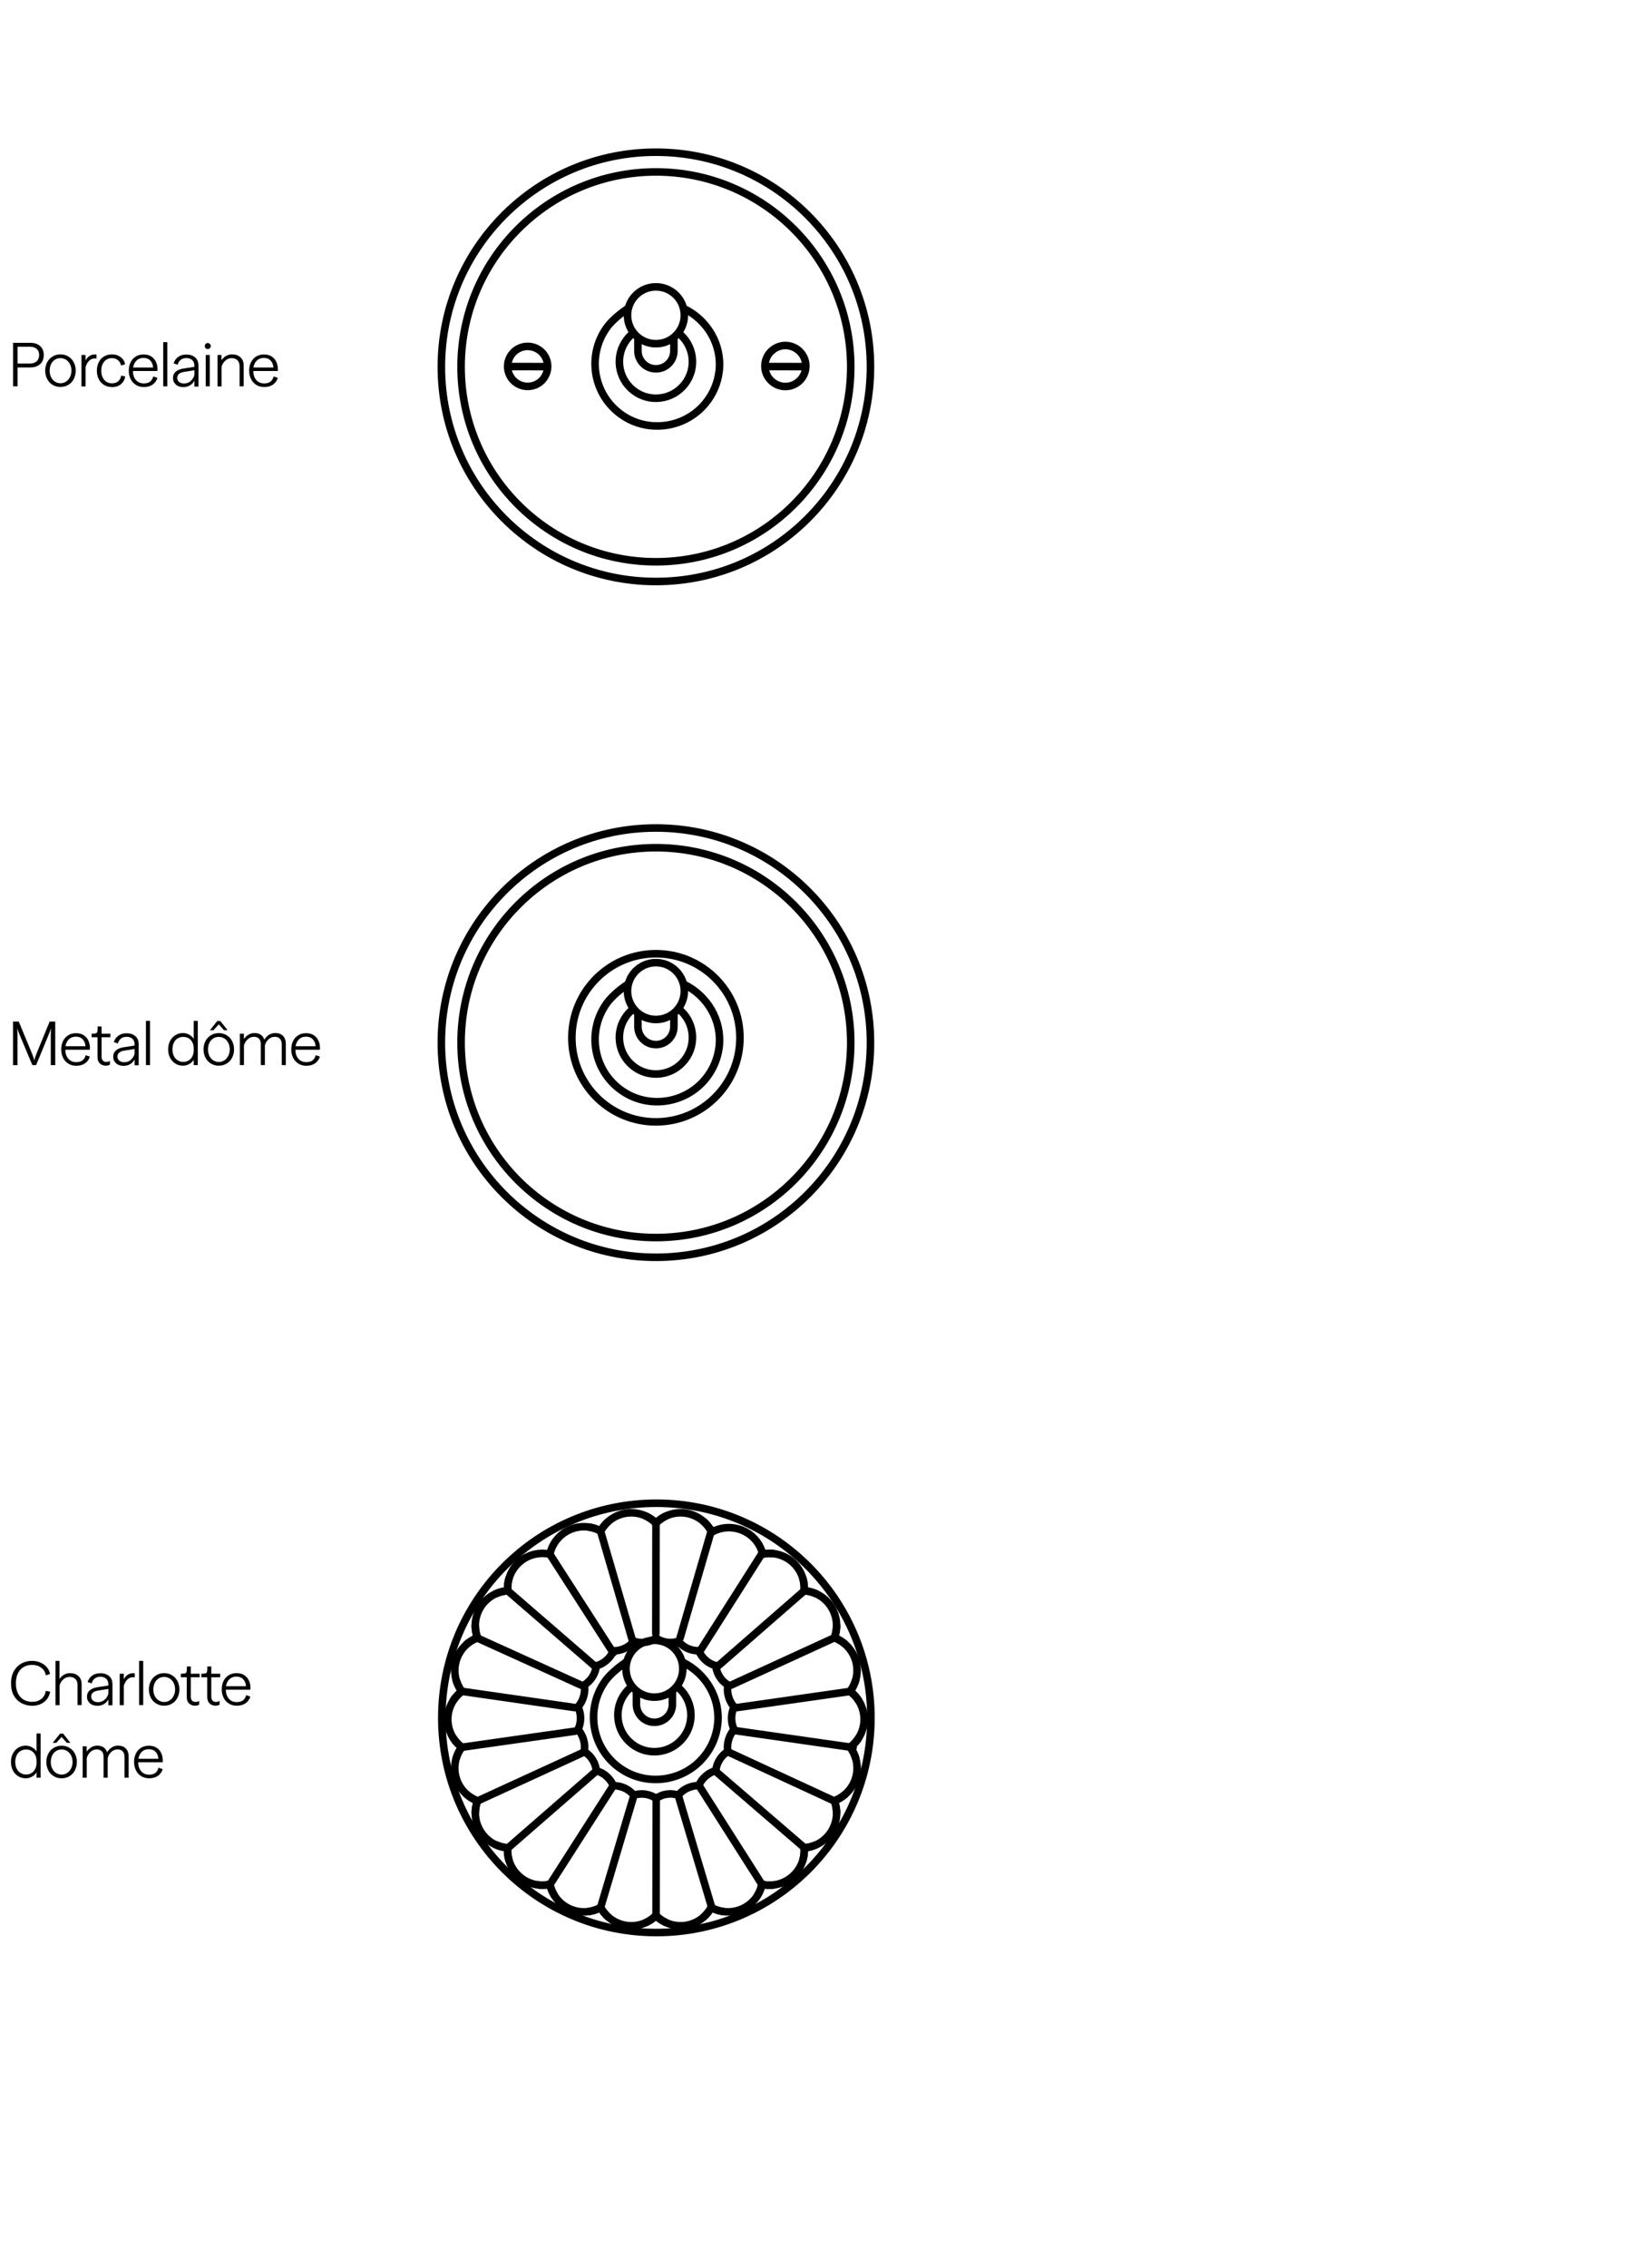 <?xml version="1.0" encoding="UTF-8"?>
<svg id="Dibujos" xmlns="http://www.w3.org/2000/svg" viewBox="0 0 216.74 300">
  <defs>
    <style>
      .cls-1 {
        stroke-width: 1px;
      }

      .cls-1, .cls-2, .cls-3, .cls-4 {
        fill: none;
        stroke: #000;
      }

      .cls-2, .cls-3, .cls-4 {
        stroke-width: 1px;
      }

      .cls-3 {
        stroke-linecap: round;
        stroke-linejoin: bevel;
      }

      .cls-4 {
        fill-rule: evenodd;
        stroke-miterlimit: 10;
      }
    </style>
  </defs>
  <g>
    <path class="cls-4" d="M59.94,224.97h0c.28-.45.63-.84,1.03-1.17" vector-effect="non-scaling-stroke"/>
    <path class="cls-4" d="M60.98,223.8c.07-.06.09-.16.03-.23-.3-.43-.52-.91-.66-1.41h0" vector-effect="non-scaling-stroke"/>
    <path class="cls-4" d="M60.34,232.63h0c.14-.5.36-.98.66-1.41" vector-effect="non-scaling-stroke"/>
    <path class="cls-4" d="M61.01,231.22c.05-.07.04-.18-.03-.23-.41-.33-.76-.72-1.03-1.17h0" vector-effect="non-scaling-stroke"/>
    <path class="cls-3" d="M60.98,230.99c-1.09-.87-1.73-2.2-1.73-3.59s.64-2.72,1.73-3.59" vector-effect="none"/>
    <path class="cls-3" d="M61.01,231.22c.05-.07.04-.18-.03-.23" vector-effect="none"/>
    <path class="cls-3" d="M60.98,223.8c.07-.06.09-.16.03-.23" vector-effect="none"/>
    <g>
      <path class="cls-4" d="M83.78,217.31s.07-.02.1-.03" vector-effect="non-scaling-stroke"/>
      <path class="cls-4" d="M102.54,249.28c-.52.08-1.04.08-1.56-.02-.09-.02-.18.04-.2.13-.13.51-.34.99-.63,1.43h0" vector-effect="non-scaling-stroke"/>
      <path class="cls-4" d="M106.21,208.69h0c.16.5.22,1.02.2,1.55,0,.09.06.17.15.18" vector-effect="non-scaling-stroke"/>
      <path class="cls-4" d="M106.57,210.41c.52.05,1.03.2,1.5.42h0" vector-effect="non-scaling-stroke"/>
      <path class="cls-4" d="M61.71,217.5h0c.39-.35.84-.63,1.32-.83" vector-effect="non-scaling-stroke"/>
      <path class="cls-4" d="M63.03,216.67c.08-.03.13-.13.1-.21-.17-.5-.25-1.02-.24-1.54h0" vector-effect="non-scaling-stroke"/>
      <path class="cls-4" d="M80.57,253.63c-.4-.34-.74-.74-1.01-1.19-.05-.08-.14-.11-.23-.07-.47.24-.97.39-1.49.46h0" vector-effect="non-scaling-stroke"/>
      <path class="cls-4" d="M93.02,201.16h0c.4.34.74.74,1.01,1.19.05.08.14.11.23.07" vector-effect="non-scaling-stroke"/>
      <path class="cls-4" d="M62.89,239.87h0c0-.52.07-1.04.24-1.54" vector-effect="non-scaling-stroke"/>
      <path class="cls-4" d="M63.13,238.33c.03-.09-.01-.18-.1-.21-.48-.2-.93-.48-1.32-.83h0" vector-effect="non-scaling-stroke"/>
      <path class="cls-4" d="M85.37,200.47h0c.48.21.92.5,1.3.86.07.06.17.06.23,0" vector-effect="non-scaling-stroke"/>
      <path class="cls-4" d="M86.91,201.33c.38-.36.82-.65,1.3-.86h0" vector-effect="non-scaling-stroke"/>
      <path class="cls-4" d="M73.43,250.81c-.29-.44-.5-.92-.63-1.43-.02-.09-.11-.14-.2-.13-.52.09-1.04.1-1.56.02h0" vector-effect="non-scaling-stroke"/>
      <path class="cls-4" d="M110.7,214.92h0c0,.52-.07,1.04-.24,1.54-.03.09.01.18.1.21.48.2.93.48,1.32.83" vector-effect="non-scaling-stroke"/>
      <path class="cls-4" d="M100.98,205.53c.52-.09,1.04-.1,1.56-.02h0" vector-effect="non-scaling-stroke"/>
      <path class="cls-4" d="M111.87,237.29h0c-.39.35-.84.63-1.32.83-.08.03-.13.13-.1.21.17.5.25,1.02.24,1.54" vector-effect="non-scaling-stroke"/>
      <path class="cls-4" d="M88.21,254.32c-.48-.21-.92-.5-1.3-.86-.07-.06-.17-.06-.23,0-.38.36-.82.65-1.3.86h0" vector-effect="non-scaling-stroke"/>
      <path class="cls-4" d="M67.37,246.1c-.16-.5-.22-1.02-.2-1.55,0-.09-.06-.17-.15-.18-.52-.05-1.03-.2-1.5-.42h0" vector-effect="non-scaling-stroke"/>
      <path class="cls-4" d="M113.65,229.82h0c-.28.45-.63.84-1.03,1.17-.07.06-.09.16-.03.23.3.43.52.91.66,1.41" vector-effect="non-scaling-stroke"/>
      <path class="cls-4" d="M65.52,210.84h0c.47-.23.98-.37,1.5-.42.09,0,.16-.09.15-.18" vector-effect="non-scaling-stroke"/>
      <path class="cls-4" d="M67.17,210.24c-.02-.52.05-1.05.2-1.55h0" vector-effect="non-scaling-stroke"/>
      <path class="cls-4" d="M77.85,201.96h0c.52.07,1.02.22,1.49.46.08.04.18.01.23-.07" vector-effect="non-scaling-stroke"/>
      <path class="cls-4" d="M79.56,202.35c.27-.45.61-.85,1.01-1.19h0" vector-effect="non-scaling-stroke"/>
      <path class="cls-4" d="M108.07,243.95c-.47.23-.98.37-1.5.42-.09,0-.16.09-.15.18.02.52-.05,1.05-.2,1.55h0" vector-effect="non-scaling-stroke"/>
      <path class="cls-4" d="M95.74,252.83c-.52-.07-1.02-.22-1.49-.46-.08-.04-.18-.01-.23.07-.27.45-.61.85-1.01,1.19h0" vector-effect="non-scaling-stroke"/>
      <path class="cls-4" d="M113.24,222.16h0c-.14.5-.36.98-.66,1.41-.05.07-.04.18.03.23.41.33.76.72,1.03,1.17" vector-effect="non-scaling-stroke"/>
      <path class="cls-4" d="M79.34,202.42c.08.04.18.01.23-.07" vector-effect="non-scaling-stroke"/>
      <path class="cls-3" d="M112.61,223.8c1.09.87,1.73,2.2,1.73,3.59s-.64,2.72-1.73,3.59" vector-effect="none"/>
      <path class="cls-3" d="M106.57,210.41c1.39.15,2.64.91,3.39,2.09.76,1.18.94,2.63.49,3.96" vector-effect="none"/>
      <path class="cls-3" d="M100.98,205.53c1.37-.25,2.79.13,3.85,1.05,1.06.92,1.64,2.26,1.59,3.66" vector-effect="none"/>
      <path class="cls-3" d="M86.91,201.33c1.02-.96,2.42-1.4,3.8-1.2,1.38.2,2.6,1.02,3.31,2.22" vector-effect="none"/>
      <path class="cls-3" d="M94.19,202.64c1.22-.69,2.68-.78,3.98-.26,1.3.52,2.29,1.6,2.69,2.94" vector-effect="none"/>
      <path class="cls-3" d="M79.56,202.35c.71-1.2,1.93-2.02,3.31-2.22,1.38-.2,2.78.24,3.8,1.2" vector-effect="none"/>
      <path class="cls-3" d="M72.8,205.4c.34-1.36,1.28-2.48,2.55-3.06,1.27-.58,2.74-.55,3.99.08" vector-effect="none"/>
      <path class="cls-3" d="M63.13,216.46c-.45-1.32-.26-2.78.49-3.96.76-1.18,2-1.94,3.39-2.09" vector-effect="none"/>
      <path class="cls-3" d="M61.01,223.57c-.8-1.15-1.04-2.59-.64-3.93.39-1.34,1.38-2.43,2.67-2.96" vector-effect="none"/>
      <path class="cls-3" d="M63.03,238.12c-1.29-.53-2.27-1.62-2.67-2.96-.39-1.34-.16-2.79.64-3.93" vector-effect="none"/>
      <path class="cls-3" d="M67.02,244.38c-1.39-.15-2.64-.91-3.39-2.09-.76-1.18-.94-2.63-.49-3.96" vector-effect="none"/>
      <path class="cls-3" d="M72.6,249.26c-1.37.25-2.79-.13-3.85-1.05-1.06-.92-1.64-2.26-1.59-3.66" vector-effect="none"/>
      <path class="cls-3" d="M79.34,252.37c-1.25.63-2.71.66-3.99.08-1.27-.58-2.21-1.71-2.55-3.06" vector-effect="none"/>
      <path class="cls-3" d="M86.68,253.46c-1.02.96-2.42,1.4-3.8,1.2-1.38-.2-2.6-1.02-3.31-2.22" vector-effect="none"/>
      <path class="cls-3" d="M94.02,252.44c-.71,1.2-1.93,2.02-3.31,2.22-1.38.2-2.78-.24-3.8-1.2" vector-effect="none"/>
      <path class="cls-3" d="M100.79,249.39c-.34,1.36-1.28,2.48-2.55,3.06-1.27.58-2.74.55-3.99-.08" vector-effect="none"/>
      <path class="cls-3" d="M106.42,244.55c.05,1.4-.53,2.74-1.59,3.66-1.06.92-2.47,1.3-3.85,1.05" vector-effect="none"/>
      <path class="cls-3" d="M110.46,238.33c.45,1.32.26,2.78-.49,3.96-.76,1.18-2,1.94-3.39,2.09" vector-effect="none"/>
      <path class="cls-3" d="M112.58,231.22c.8,1.15,1.04,2.59.64,3.93-.39,1.34-1.38,2.43-2.67,2.96" vector-effect="none"/>
      <path class="cls-3" d="M110.46,216.46c-.03.09.01.18.1.21" vector-effect="none"/>
      <path class="cls-3" d="M110.55,216.67c1.29.53,2.27,1.62,2.67,2.96.39,1.34.16,2.79-.64,3.93" vector-effect="none"/>
      <path class="cls-3" d="M112.58,223.57c-.05.07-.04.18.03.23" vector-effect="none"/>
      <path class="cls-3" d="M112.61,230.99c-.07.06-.09.16-.03.23" vector-effect="none"/>
      <path class="cls-3" d="M110.55,238.12c-.08.03-.13.13-.1.21" vector-effect="none"/>
      <path class="cls-3" d="M106.57,244.38c-.09,0-.16.09-.15.18" vector-effect="none"/>
      <path class="cls-3" d="M100.98,249.26c-.09-.02-.18.04-.2.13" vector-effect="none"/>
      <path class="cls-3" d="M94.25,252.37c-.08-.04-.18-.01-.23.07" vector-effect="none"/>
      <path class="cls-3" d="M86.91,253.46c-.07-.06-.17-.06-.23,0" vector-effect="none"/>
      <path class="cls-3" d="M79.56,252.44c-.05-.08-.14-.11-.23-.07" vector-effect="none"/>
      <path class="cls-3" d="M72.8,249.39c-.02-.09-.11-.14-.2-.13" vector-effect="none"/>
      <path class="cls-3" d="M67.17,244.55c0-.09-.06-.17-.15-.18" vector-effect="none"/>
      <path class="cls-3" d="M63.13,238.33c.03-.09-.01-.18-.1-.21" vector-effect="none"/>
      <path class="cls-3" d="M63.03,216.67c.08-.03.13-.13.1-.21" vector-effect="none"/>
      <path class="cls-3" d="M67.02,210.41c.09,0,.16-.09.15-.18" vector-effect="none"/>
      <path class="cls-3" d="M79.34,202.42c.08.04.18.01.23-.07" vector-effect="none"/>
      <path class="cls-3" d="M86.68,201.33c.07.06.17.06.23,0" vector-effect="none"/>
      <path class="cls-3" d="M94.02,202.35c.05.08.14.11.23.07" vector-effect="none"/>
      <path class="cls-3" d="M100.79,205.4c.02.09.11.14.2.13" vector-effect="none"/>
      <path class="cls-3" d="M106.42,210.24c0,.09.06.17.15.18" vector-effect="none"/>
      <path class="cls-3" d="M89.71,217.29s.07.02.1.03" vector-effect="none"/>
      <path class="cls-4" d="M97.14,228.76c-.11-.23-.19-.47-.25-.72-.06-.26-.09-.52-.09-.78,0-.26.03-.53.09-.78.06-.25.14-.5.25-.73-.17-.19-.32-.39-.44-.62-.13-.23-.23-.47-.3-.73-.07-.25-.12-.52-.13-.78-.01-.26,0-.52.04-.77-.21-.13-.41-.29-.6-.47-.19-.18-.35-.39-.49-.61-.14-.22-.26-.46-.34-.71-.09-.25-.14-.5-.17-.75-.24-.07-.48-.16-.7-.28-.23-.12-.45-.27-.64-.45-.2-.17-.38-.37-.53-.58-.15-.21-.28-.43-.38-.67-.25,0-.5-.02-.75-.07-.25-.05-.5-.13-.74-.24-.24-.11-.46-.25-.67-.41-.2-.16-.39-.34-.55-.53-.24.08-.48.13-.74.15-.26.02-.52.01-.78-.02-.26-.04-.51-.11-.75-.2-.24-.09-.46-.21-.67-.36-.21.14-.43.26-.67.36-.24.1-.5.16-.75.2-.26.04-.52.05-.78.02-.26-.02-.5-.07-.74-.15-.16.2-.34.37-.54.53-.21.16-.43.3-.67.41-.24.11-.49.19-.74.25-.25.05-.5.07-.76.07-.1.23-.22.45-.37.67-.15.21-.33.41-.53.58-.2.17-.42.33-.64.45-.23.12-.46.22-.71.28-.03.25-.09.5-.17.75-.09.25-.2.49-.34.71-.14.22-.31.43-.49.61-.19.18-.38.34-.6.47.04.25.06.5.04.76-.01.26-.06.53-.13.78-.07.25-.18.5-.3.73-.13.23-.27.44-.44.62.11.23.19.47.25.72.06.26.09.52.09.78,0,.26-.03.53-.09.78-.06.25-.14.5-.25.73.17.19.32.39.44.62.13.23.23.47.3.73.07.25.12.52.13.78.01.26,0,.52-.04.77.21.13.41.29.6.47.19.18.35.39.49.61.14.22.26.46.34.71.09.25.14.5.17.75.24.07.48.16.7.28.23.12.45.27.64.45.2.17.38.37.53.58.15.21.28.43.38.67.25,0,.5.02.75.07.25.05.5.13.74.24.24.11.46.25.67.41.2.16.39.34.55.53.24-.08.48-.13.74-.15.26-.02.52-.01.78.02.26.04.51.11.75.2.24.09.46.21.67.36.21-.14.43-.26.67-.36.24-.1.5-.16.75-.2.26-.04.52-.05.78-.02.26.02.5.07.74.15.16-.2.34-.37.54-.53.21-.16.43-.3.67-.41.24-.11.49-.19.74-.25.25-.05.5-.07.76-.07.1-.23.22-.45.37-.67.15-.21.33-.41.53-.58.2-.17.42-.33.64-.45.23-.12.46-.22.71-.28.03-.25.09-.5.17-.75.09-.25.2-.49.34-.71.14-.22.31-.43.49-.61.19-.18.38-.34.6-.47-.04-.25-.06-.5-.04-.76.01-.26.06-.53.13-.78.07-.25.18-.5.3-.73.13-.23.27-.44.44-.62" vector-effect="non-scaling-stroke"/>
      <path class="cls-3" d="M67.17,210.24c-.05-1.4.53-2.74,1.59-3.66,1.06-.92,2.47-1.3,3.85-1.05" vector-effect="none"/>
      <path class="cls-3" d="M72.9,205.79l8.24,12.81" vector-effect="none"/>
      <path class="cls-3" d="M79.45,202.44l4.33,14.87" vector-effect="none"/>
      <path id="Trazado_475" data-name="Trazado 475" class="cls-2" d="M90.18,219.77l.08.04c3.15,1.5,5.1,4.81,4.7,8.28-.18,1.52-.78,3.02-1.85,4.3-2.6,3.13-7.19,3.89-10.65,1.75-4.1-2.54-5.14-7.96-2.37-11.81.29-.4.61-.74.97-1.08.51-.48,1.07-.92,1.65-1.32l.29-.21"/>
      <circle id="Elipse_27" data-name="Elipse 27" class="cls-2" cx="86.59" cy="220.71" r="3.76"/>
      <path id="Trazado_476" data-name="Trazado 476" class="cls-2" d="M84.21,223.62v1.8c0,1.31,1.07,2.38,2.39,2.37,1.31,0,2.37-1.06,2.37-2.37v-1.8"/>
      <path id="Trazado_477" data-name="Trazado 477" class="cls-2" d="M89.55,223.03c2.11,1.64,2.5,4.67.86,6.78-1.64,2.11-4.67,2.5-6.78.86-2.11-1.64-2.5-4.67-.86-6.78.25-.32.54-.61.86-.86"/>
      <path class="cls-3" d="M86.8,201.41l-.02,14.65" vector-effect="none"/>
      <path class="cls-3" d="M94.13,202.42l-4.14,14.22" vector-effect="none"/>
      <path class="cls-3" d="M100.79,205.52l-8.06,12.68" vector-effect="none"/>
      <path class="cls-3" d="M106.44,210.38l-11.35,9.9" vector-effect="none"/>
      <path class="cls-3" d="M110.41,216.61l-13.7,6.28" vector-effect="none"/>
      <path class="cls-3" d="M112.5,223.71l-15.01,2.14" vector-effect="none"/>
      <path class="cls-3" d="M112.88,231.13l-15.57-2.23" vector-effect="none"/>
      <path class="cls-3" d="M110.46,238.23l-13.92-6.43" vector-effect="none"/>
      <path class="cls-3" d="M106.42,244.37l-11.72-10.09" vector-effect="none"/>
      <path class="cls-3" d="M100.85,249.29l-8.32-13.07" vector-effect="none"/>
      <path class="cls-3" d="M94.17,252.27l-4.34-14.54" vector-effect="none"/>
      <path class="cls-3" d="M86.81,253.32l.02-15.15" vector-effect="none"/>
      <path class="cls-3" d="M79.41,252.49l4.39-14.76" vector-effect="none"/>
      <path class="cls-3" d="M72.77,249.25l8.21-12.82" vector-effect="none"/>
      <path class="cls-3" d="M67.17,244.45l11.67-10.16" vector-effect="none"/>
      <path class="cls-3" d="M63.16,238.21l13.86-6.36" vector-effect="none"/>
      <path class="cls-3" d="M61.09,231.1l14.98-2.13" vector-effect="none"/>
      <path class="cls-3" d="M61.41,223.74l14.66,2.11" vector-effect="none"/>
      <path class="cls-3" d="M63.34,216.73l13.63,6.18" vector-effect="none"/>
      <path class="cls-3" d="M67.26,210.46l11.42,9.88" vector-effect="none"/>
    </g>
  </g>
  <g id="Grupo_590" data-name="Grupo 590">
    <g id="Grupo_489" data-name="Grupo 489">
      <g id="Grupo_489-2" data-name="Grupo 489-2">
        <circle id="Elipse_25" data-name="Elipse 25" class="cls-1" cx="86.79" cy="48.52" r="28.39"/>
        <circle id="Elipse_26" data-name="Elipse 26" class="cls-1" cx="86.79" cy="48.52" r="25.78"/>
      </g>
      <path id="Trazado_475-2" data-name="Trazado 475" class="cls-1" d="M90.38,40.76l.08.04c3.15,1.5,5.1,4.81,4.7,8.28-.18,1.52-.78,3.02-1.85,4.3-2.6,3.13-7.19,3.89-10.65,1.75-4.1-2.54-5.14-7.96-2.37-11.81.29-.4.61-.74.97-1.08.51-.48,1.07-.92,1.65-1.32l.29-.21"/>
      <circle id="Elipse_27-2" data-name="Elipse 27" class="cls-1" cx="86.79" cy="41.7" r="3.76"/>
      <path id="Trazado_476-2" data-name="Trazado 476" class="cls-1" d="M84.41,44.61v1.8c0,1.31,1.07,2.38,2.39,2.37,1.31,0,2.37-1.06,2.37-2.37v-1.8"/>
      <path id="Trazado_477-2" data-name="Trazado 477" class="cls-1" d="M89.75,44.02c2.11,1.64,2.5,4.67.86,6.78-1.64,2.11-4.67,2.5-6.78.86-2.11-1.64-2.5-4.67-.86-6.78.25-.32.54-.61.86-.86"/>
      <g id="Grupo_490" data-name="Grupo 490">
        <path id="Trazado_478" data-name="Trazado 478" class="cls-1" d="M105.5,50.61c-1.21.87-2.9.6-3.78-.62-.87-1.21-.6-2.9.62-3.78s2.9-.6,3.78.62c.87,1.21.6,2.9-.61,3.77h0Z"/>
        <line id="Línea_91" data-name="Línea 91" class="cls-1" x1="106.59" y1="48.49" x2="101.35" y2="48.48"/>
      </g>
      <g id="Grupo_491" data-name="Grupo 491">
        <path id="Trazado_479" data-name="Trazado 479" class="cls-1" d="M71.37,50.61c-1.19.85-2.85.58-3.7-.6-.85-1.19-.58-2.85.6-3.7,1.19-.85,2.85-.58,3.7.6.85,1.19.58,2.84-.6,3.7h0Z"/>
        <line id="Línea_92" data-name="Línea 92" class="cls-1" x1="72.47" y1="48.49" x2="67.23" y2="48.48"/>
      </g>
    </g>
  </g>
  <g>
    <g id="Grupo_489-2-2" data-name="Grupo 489-2">
      <circle id="Elipse_25-2" data-name="Elipse 25" class="cls-2" cx="86.79" cy="137.9" r="28.39"/>
      <circle id="Elipse_26-2" data-name="Elipse 26" class="cls-2" cx="86.79" cy="137.9" r="25.78"/>
      <circle id="Elipse_26-3" data-name="Elipse 26" class="cls-2" cx="86.79" cy="137.26" r="11.12"/>
    </g>
    <path id="Trazado_475-3" data-name="Trazado 475" class="cls-2" d="M90.38,130.13l.08.04c3.15,1.5,5.1,4.81,4.7,8.28-.18,1.52-.78,3.02-1.85,4.3-2.6,3.13-7.19,3.89-10.65,1.75-4.1-2.54-5.14-7.96-2.37-11.81.29-.4.61-.74.97-1.08.51-.48,1.07-.92,1.65-1.32l.29-.21"/>
    <circle id="Elipse_27-3" data-name="Elipse 27" class="cls-2" cx="86.79" cy="131.08" r="3.76"/>
    <path id="Trazado_476-3" data-name="Trazado 476" class="cls-2" d="M84.41,133.99v1.8c0,1.31,1.07,2.38,2.39,2.37,1.31,0,2.37-1.06,2.37-2.37v-1.8"/>
    <path id="Trazado_477-3" data-name="Trazado 477" class="cls-2" d="M89.75,133.4c2.11,1.64,2.5,4.67.86,6.78-1.64,2.11-4.67,2.5-6.78.86-2.11-1.64-2.5-4.67-.86-6.78.25-.32.54-.61.86-.86"/>
  </g>
  <circle id="Elipse_25-3" data-name="Elipse 25" class="cls-2" cx="86.85" cy="227.21" r="28.39"/>
  <g>
    <path d="M1.73,45.34h2.26c.56,0,1,.14,1.32.43.32.29.48.69.48,1.19s-.16.91-.48,1.2c-.32.29-.76.44-1.32.44h-1.67v2.5h-.59v-5.77ZM4.86,47.78c.21-.2.32-.47.32-.82s-.11-.62-.32-.81c-.21-.19-.51-.29-.9-.29h-1.64v2.22h1.64c.38,0,.68-.1.9-.3Z"/>
    <path d="M6.96,50.9c-.31-.19-.55-.44-.72-.77-.17-.33-.26-.7-.26-1.11s.09-.78.26-1.1c.17-.33.41-.58.72-.77.31-.19.65-.28,1.04-.28s.73.09,1.04.28c.31.19.55.44.72.77.17.33.26.69.26,1.1s-.09.78-.26,1.11c-.17.33-.41.59-.72.77s-.65.28-1.04.28-.73-.09-1.04-.28ZM8.74,50.47c.22-.14.39-.34.52-.6.13-.25.19-.54.19-.85s-.06-.6-.19-.85c-.13-.25-.3-.45-.52-.59-.22-.14-.47-.21-.74-.21s-.53.07-.74.21c-.22.14-.39.34-.51.59-.12.25-.18.54-.18.85s.06.6.18.85c.12.25.29.45.51.6.22.14.47.22.74.22s.53-.07.74-.22Z"/>
    <path d="M10.78,46.95h.54v.74c.12-.25.29-.44.5-.59.21-.15.45-.22.72-.22.11,0,.18,0,.23.02v.53c-.05-.01-.13-.02-.22-.02-.33,0-.6.12-.81.36-.21.24-.35.51-.42.8v2.54h-.54v-4.15Z"/>
    <path d="M13.78,50.92c-.3-.18-.54-.43-.71-.76s-.25-.71-.25-1.13.08-.8.25-1.13c.17-.33.4-.58.71-.76.3-.18.65-.27,1.05-.27.44,0,.82.12,1.14.36s.51.56.58.96l-.51.14h-.03c-.06-.29-.19-.52-.41-.7-.21-.18-.47-.26-.78-.26-.43,0-.77.15-1.03.46-.26.3-.39.7-.39,1.2s.13.9.39,1.21c.26.3.6.46,1.04.46.32,0,.59-.09.8-.26.21-.18.35-.43.41-.77l.54.13c-.09.44-.29.78-.6,1.03-.31.25-.69.37-1.13.37-.39,0-.74-.09-1.05-.27Z"/>
    <path d="M17.28,47.91c.17-.33.4-.58.69-.76s.64-.27,1.02-.27c.44,0,.8.1,1.08.3.27.2.47.44.59.74.12.29.18.59.18.89,0,.06,0,.15-.02.26h-3.23c0,.51.14.91.4,1.2.26.3.61.44,1.04.44.34,0,.61-.07.81-.22.21-.15.35-.38.44-.7l.55.19c-.12.38-.33.68-.65.89-.31.22-.7.32-1.16.32-.38,0-.73-.09-1.03-.28-.3-.18-.54-.44-.7-.77-.17-.33-.25-.7-.25-1.12s.08-.79.25-1.12ZM20.26,48.61c-.03-.39-.15-.7-.38-.93-.22-.23-.52-.34-.89-.34s-.68.11-.92.34c-.24.23-.39.54-.46.93h2.64Z"/>
    <path d="M21.6,51.1v-5.85h.54v5.85h-.54Z"/>
    <path d="M23.28,50.86c-.26-.22-.39-.5-.39-.86s.12-.63.36-.84c.24-.21.58-.35,1.02-.42l1.45-.22v-.14c0-.34-.1-.59-.29-.76-.19-.17-.44-.26-.75-.26-.33,0-.59.08-.78.24-.19.16-.32.37-.39.64l-.54-.18c.11-.34.3-.62.59-.84.29-.22.66-.33,1.12-.33s.85.13,1.14.38c.29.25.44.61.44,1.08v2.78h-.54v-.78c-.14.27-.34.48-.6.63s-.53.22-.84.22c-.41,0-.75-.11-1.01-.32ZM23.7,50.52c.17.13.38.2.64.2.36,0,.66-.11.9-.33.24-.22.4-.48.48-.79v-.63l-1.38.22c-.59.1-.89.36-.89.79,0,.22.08.4.25.54Z"/>
    <path d="M27.21,46.05c-.07-.08-.11-.17-.11-.28,0-.11.04-.2.11-.28.07-.08.17-.12.28-.12s.21.04.28.12c.08.08.12.17.12.28,0,.11-.04.21-.12.28s-.17.12-.28.12-.21-.04-.28-.12ZM27.22,51.1v-4.15h.54v4.15h-.54Z"/>
    <path d="M28.77,46.95h.54v.7c.14-.22.34-.41.58-.56.25-.15.51-.22.81-.22.46,0,.84.13,1.12.39.28.26.42.61.42,1.06v2.78h-.54v-2.67c0-.33-.09-.59-.28-.78-.19-.19-.45-.28-.78-.28-.31,0-.59.11-.83.33s-.41.49-.49.82v2.59h-.54v-4.15Z"/>
    <path d="M33.21,47.91c.17-.33.4-.58.69-.76.3-.18.64-.27,1.02-.27.44,0,.8.1,1.08.3.27.2.47.44.59.74s.18.59.18.89c0,.06,0,.15-.02.26h-3.23c0,.51.14.91.4,1.2.26.3.61.44,1.04.44.34,0,.61-.07.81-.22.21-.15.35-.38.44-.7l.55.19c-.12.38-.33.68-.65.89-.31.22-.7.32-1.16.32-.38,0-.73-.09-1.03-.28-.3-.18-.54-.44-.7-.77-.17-.33-.25-.7-.25-1.12s.08-.79.25-1.12ZM36.18,48.61c-.03-.39-.15-.7-.38-.93-.22-.23-.52-.34-.89-.34s-.68.11-.92.34c-.24.23-.39.54-.46.93h2.64Z"/>
  </g>
  <g>
    <path d="M1.73,135.11h.75l1.75,4.22c.14.34.24.64.31.92.06-.28.17-.58.3-.92l1.73-4.22h.74v5.77h-.59v-3.9c0-.36.01-.68.03-.98-.09.28-.2.58-.34.92l-1.63,3.95h-.5l-1.66-3.95c-.14-.34-.25-.64-.34-.92.02.29.03.62.03.98v3.9h-.59v-5.77Z"/>
    <path d="M8.34,137.68c.17-.33.4-.58.69-.76s.64-.27,1.02-.27c.44,0,.8.1,1.08.3.27.2.47.44.59.74.12.29.18.59.18.89,0,.06,0,.15-.02.26h-3.23c0,.51.14.91.4,1.2.26.3.61.44,1.04.44.34,0,.61-.07.81-.22.21-.15.35-.38.44-.7l.55.19c-.12.38-.33.68-.65.89-.31.22-.7.32-1.16.32-.38,0-.73-.09-1.03-.28-.3-.18-.54-.44-.7-.77-.17-.33-.25-.7-.25-1.12s.08-.79.25-1.12ZM11.31,138.38c-.03-.39-.15-.7-.38-.93-.22-.23-.52-.34-.89-.34s-.68.11-.92.34c-.24.23-.39.54-.46.93h2.64Z"/>
    <path d="M13.2,140.65c-.2-.2-.3-.49-.3-.88v-2.58h-.78v-.47c.28,0,.47-.02.57-.05.1-.03.16-.11.19-.22.03-.12.04-.35.04-.69h.52v.96h1.17v.47h-1.17v2.58c0,.22.06.39.17.51.11.11.25.17.42.17.1,0,.19,0,.27-.03.08-.02.16-.05.24-.11v.5c-.05.04-.13.07-.23.1s-.2.04-.3.04c-.33,0-.6-.1-.8-.3Z"/>
    <path d="M15.37,140.63c-.26-.22-.39-.5-.39-.86s.12-.63.36-.84c.24-.21.58-.35,1.02-.42l1.45-.22v-.14c0-.34-.1-.59-.29-.76-.19-.17-.44-.26-.75-.26-.33,0-.59.08-.78.24-.19.16-.32.37-.39.64l-.54-.18c.11-.34.3-.62.59-.84.29-.22.66-.33,1.12-.33s.85.13,1.14.38c.29.25.44.61.44,1.08v2.78h-.54v-.78c-.14.27-.34.48-.6.63-.25.15-.53.22-.84.22-.41,0-.75-.11-1.01-.32ZM15.79,140.29c.17.13.38.2.64.2.36,0,.66-.11.9-.33.24-.22.4-.48.48-.79v-.63l-1.38.22c-.59.1-.89.36-.89.79,0,.22.08.4.25.54Z"/>
    <path d="M19.31,140.87v-5.85h.54v5.85h-.54Z"/>
    <path d="M23.2,140.67c-.3-.19-.53-.44-.7-.77-.17-.33-.25-.7-.25-1.11s.08-.78.25-1.11.4-.58.7-.77c.3-.18.63-.28,1-.28.29,0,.57.07.84.22s.46.33.59.56v-2.39h.54v5.85h-.54v-.71c-.13.23-.33.43-.59.57-.27.15-.55.22-.84.22-.37,0-.7-.09-1-.28ZM25.2,140.07c.26-.26.4-.59.43-1v-.56c-.03-.41-.17-.74-.42-.99s-.58-.38-.96-.38c-.28,0-.52.07-.74.2s-.39.33-.51.58c-.12.25-.18.54-.18.87s.06.62.18.87.29.45.51.58c.22.14.46.21.74.21.38,0,.7-.13.96-.39Z"/>
    <path d="M27.91,140.67c-.31-.19-.55-.44-.72-.77-.17-.33-.26-.7-.26-1.11s.09-.78.26-1.1c.17-.33.41-.58.72-.77.31-.19.65-.28,1.04-.28s.73.09,1.04.28c.31.19.55.44.72.77.17.33.26.69.26,1.1s-.09.78-.26,1.11c-.17.33-.41.59-.72.77s-.65.28-1.04.28-.73-.09-1.04-.28ZM29.69,140.24c.22-.14.39-.34.52-.6.12-.25.19-.54.19-.85s-.06-.6-.19-.85c-.13-.25-.3-.45-.52-.59-.22-.14-.47-.21-.74-.21s-.53.07-.74.21c-.22.14-.39.34-.51.59s-.18.54-.18.85.06.6.18.85c.12.25.29.45.51.6.22.14.47.22.74.22s.53-.07.74-.22ZM29.15,135.04l.97,1.22h-.48l-.69-.78-.71.78h-.47l.98-1.22h.41Z"/>
    <path d="M31.73,136.72h.54v.7c.15-.22.35-.4.59-.56.24-.15.51-.23.8-.23.35,0,.63.08.85.23.22.15.37.37.46.65.17-.28.38-.49.63-.65.25-.15.52-.23.82-.23.45,0,.8.13,1.04.39.24.26.36.6.36,1.03v2.82h-.54v-2.7c0-.37-.09-.63-.26-.8s-.39-.24-.67-.24c-.31,0-.58.11-.82.33s-.4.49-.48.82v2.59h-.54v-2.7c0-.37-.08-.63-.25-.8s-.39-.24-.65-.24c-.32,0-.6.11-.84.33-.24.22-.4.49-.49.82v2.59h-.54v-4.15Z"/>
    <path d="M38.78,137.68c.17-.33.4-.58.69-.76s.64-.27,1.02-.27c.44,0,.8.1,1.08.3.27.2.47.44.59.74.12.29.18.59.18.89,0,.06,0,.15-.02.26h-3.23c0,.51.14.91.4,1.2.26.3.61.44,1.04.44.34,0,.61-.07.81-.22.21-.15.35-.38.44-.7l.55.19c-.12.38-.33.68-.65.89-.31.22-.7.32-1.16.32-.38,0-.73-.09-1.03-.28s-.54-.44-.7-.77c-.17-.33-.25-.7-.25-1.12s.08-.79.25-1.12ZM41.76,138.38c-.03-.39-.15-.7-.38-.93-.22-.23-.52-.34-.89-.34s-.68.11-.92.34c-.24.23-.39.54-.46.93h2.64Z"/>
  </g>
  <g>
    <path d="M2.86,225.27c-.42-.22-.76-.55-1.02-1-.26-.45-.38-.99-.38-1.64s.13-1.18.39-1.63.6-.78,1.02-1c.42-.22.87-.33,1.36-.33.4,0,.77.07,1.11.22.34.14.62.35.85.61.23.26.37.56.43.9l-.54.18h-.03c-.05-.42-.25-.75-.58-1-.34-.25-.74-.38-1.22-.38-.42,0-.79.09-1.12.28-.33.19-.58.47-.76.84-.18.37-.27.81-.27,1.32s.09.95.27,1.32c.18.37.43.65.76.84.33.19.7.29,1.12.29.49,0,.89-.13,1.22-.39.33-.26.52-.61.59-1.07l.58.12c-.11.58-.38,1.03-.81,1.36-.43.33-.96.5-1.57.5-.49,0-.95-.11-1.37-.33Z"/>
    <path d="M7.33,219.67h.54v2.4c.14-.22.34-.41.58-.56.25-.15.51-.22.81-.22.46,0,.84.13,1.12.39.28.26.42.61.42,1.06v2.78h-.54v-2.67c0-.33-.09-.59-.28-.78-.19-.19-.45-.28-.78-.28-.31,0-.59.11-.83.33s-.41.49-.49.82v2.59h-.54v-5.85Z"/>
    <path d="M11.9,225.27c-.26-.22-.39-.5-.39-.86s.12-.63.36-.84c.24-.21.58-.35,1.02-.42l1.45-.22v-.14c0-.34-.1-.59-.29-.76s-.44-.26-.75-.26c-.33,0-.59.08-.78.24-.19.16-.32.37-.39.64l-.54-.18c.11-.34.3-.62.59-.84.29-.22.66-.33,1.12-.33s.85.13,1.14.38c.29.25.44.61.44,1.08v2.78h-.54v-.78c-.14.27-.34.48-.6.63-.25.15-.53.22-.84.22-.41,0-.75-.11-1.01-.32ZM12.32,224.93c.17.13.38.2.64.2.36,0,.66-.11.9-.33.24-.22.4-.48.48-.79v-.63l-1.38.22c-.59.1-.89.36-.89.79,0,.22.08.4.25.54Z"/>
    <path d="M15.84,221.37h.54v.74c.12-.25.29-.44.5-.59.21-.15.45-.22.72-.22.11,0,.18,0,.23.02v.53c-.05-.01-.13-.02-.22-.02-.33,0-.6.12-.81.36s-.35.51-.42.8v2.54h-.54v-4.15Z"/>
    <path d="M18.41,225.52v-5.85h.54v5.85h-.54Z"/>
    <path d="M20.68,225.32c-.31-.19-.55-.44-.72-.77-.17-.33-.26-.7-.26-1.11s.09-.78.26-1.1c.17-.33.41-.58.72-.77.31-.19.65-.28,1.04-.28s.73.09,1.04.28c.31.19.55.44.72.77.17.33.26.69.26,1.1s-.09.78-.26,1.11c-.17.33-.41.59-.72.77-.31.19-.65.28-1.04.28s-.73-.09-1.04-.28ZM22.46,224.89c.22-.14.39-.34.52-.6.13-.25.19-.54.19-.85s-.06-.6-.19-.85c-.13-.25-.3-.45-.52-.59-.22-.14-.47-.21-.74-.21s-.53.07-.74.21c-.22.14-.39.34-.51.59-.12.25-.18.54-.18.85s.06.6.18.85c.12.25.29.45.51.6.22.14.47.22.74.22s.53-.07.74-.22Z"/>
    <path d="M25.01,225.3c-.2-.2-.3-.49-.3-.88v-2.58h-.78v-.47c.28,0,.47-.02.57-.05.1-.03.16-.11.19-.22.03-.12.04-.35.04-.69h.52v.96h1.17v.47h-1.17v2.58c0,.22.06.39.17.51.11.11.25.17.42.17.1,0,.19,0,.27-.03.08-.02.16-.05.24-.11v.5c-.05.04-.13.07-.23.1-.1.03-.2.04-.3.04-.33,0-.6-.1-.8-.3Z"/>
    <path d="M27.72,225.3c-.2-.2-.3-.49-.3-.88v-2.58h-.78v-.47c.28,0,.47-.02.57-.05.1-.03.16-.11.19-.22.03-.12.04-.35.04-.69h.52v.96h1.17v.47h-1.17v2.58c0,.22.06.39.17.51.11.11.25.17.42.17.1,0,.19,0,.27-.03.08-.02.16-.05.24-.11v.5c-.05.04-.13.07-.23.1-.1.03-.2.04-.3.04-.33,0-.6-.1-.8-.3Z"/>
    <path d="M29.58,222.32c.17-.33.4-.58.69-.76.3-.18.64-.27,1.02-.27.44,0,.8.1,1.08.3.27.2.47.44.59.74.12.29.18.59.18.89,0,.06,0,.15-.02.26h-3.23c0,.51.14.91.4,1.2.26.3.61.44,1.04.44.34,0,.61-.07.81-.22.21-.15.35-.38.44-.7l.55.19c-.12.38-.33.68-.65.89-.31.22-.7.32-1.16.32-.38,0-.73-.09-1.03-.28s-.54-.44-.7-.77c-.17-.33-.25-.7-.25-1.12s.08-.79.25-1.12ZM32.55,223.02c-.03-.39-.15-.7-.38-.93-.22-.23-.52-.34-.89-.34s-.68.11-.92.34c-.24.23-.39.54-.46.93h2.64Z"/>
    <path d="M2.4,234.92c-.3-.19-.53-.44-.7-.77-.17-.33-.25-.7-.25-1.11s.08-.78.25-1.11c.17-.33.4-.58.7-.77.3-.18.63-.28,1-.28.29,0,.57.07.84.22s.46.33.59.56v-2.39h.54v5.85h-.54v-.71c-.13.23-.33.43-.59.57-.27.15-.55.22-.84.22-.37,0-.7-.09-1-.28ZM4.4,234.32c.26-.26.4-.59.43-1v-.56c-.03-.41-.17-.74-.42-.99-.26-.26-.58-.38-.96-.38-.28,0-.52.07-.74.2-.22.14-.39.33-.51.58-.12.25-.18.54-.18.87s.06.62.18.87c.12.25.29.45.51.58.22.14.46.21.74.21.38,0,.7-.13.96-.39Z"/>
    <path d="M7.11,234.92c-.31-.19-.55-.44-.72-.77-.17-.33-.26-.7-.26-1.11s.09-.78.26-1.1c.17-.33.41-.58.72-.77.31-.19.65-.28,1.04-.28s.73.09,1.04.28c.31.19.55.44.72.77.17.33.26.69.26,1.1s-.09.78-.26,1.11c-.17.33-.41.59-.72.77-.31.19-.65.28-1.04.28s-.73-.09-1.04-.28ZM8.89,234.49c.22-.14.39-.34.52-.6.13-.25.19-.54.19-.85s-.06-.6-.19-.85c-.13-.25-.3-.45-.52-.59-.22-.14-.47-.21-.74-.21s-.53.07-.74.21c-.22.14-.39.34-.51.59-.12.25-.18.54-.18.85s.06.6.18.85c.12.25.29.45.51.6.22.14.47.22.74.22s.53-.07.74-.22ZM8.35,229.29l.97,1.22h-.48l-.69-.78-.71.78h-.47l.98-1.22h.41Z"/>
    <path d="M10.93,230.97h.54v.7c.15-.22.35-.4.59-.56.24-.15.51-.23.8-.23.35,0,.63.08.85.23s.37.37.46.65c.17-.28.38-.49.63-.65s.52-.23.82-.23c.45,0,.8.13,1.04.39.24.26.36.6.36,1.03v2.82h-.54v-2.7c0-.37-.09-.63-.26-.8-.17-.16-.4-.24-.67-.24-.31,0-.58.11-.82.33s-.4.49-.48.82v2.59h-.54v-2.7c0-.37-.08-.63-.25-.8-.17-.16-.39-.24-.65-.24-.32,0-.6.11-.84.33s-.4.49-.49.82v2.59h-.54v-4.15Z"/>
    <path d="M17.98,231.92c.17-.33.4-.58.69-.76.3-.18.64-.27,1.02-.27.44,0,.8.1,1.08.3s.47.44.59.74c.12.29.18.59.18.89,0,.06,0,.15-.02.26h-3.23c0,.51.14.91.4,1.2s.61.44,1.04.44c.34,0,.61-.07.81-.22.21-.15.35-.38.44-.7l.55.19c-.12.38-.33.68-.65.89-.31.22-.7.32-1.16.32-.38,0-.73-.09-1.03-.28-.3-.18-.54-.44-.7-.77-.17-.33-.25-.7-.25-1.12s.08-.79.25-1.12ZM20.96,232.62c-.03-.39-.15-.7-.38-.93-.22-.23-.52-.34-.89-.34s-.68.11-.92.34c-.24.23-.39.54-.46.93h2.64Z"/>
  </g>
</svg>